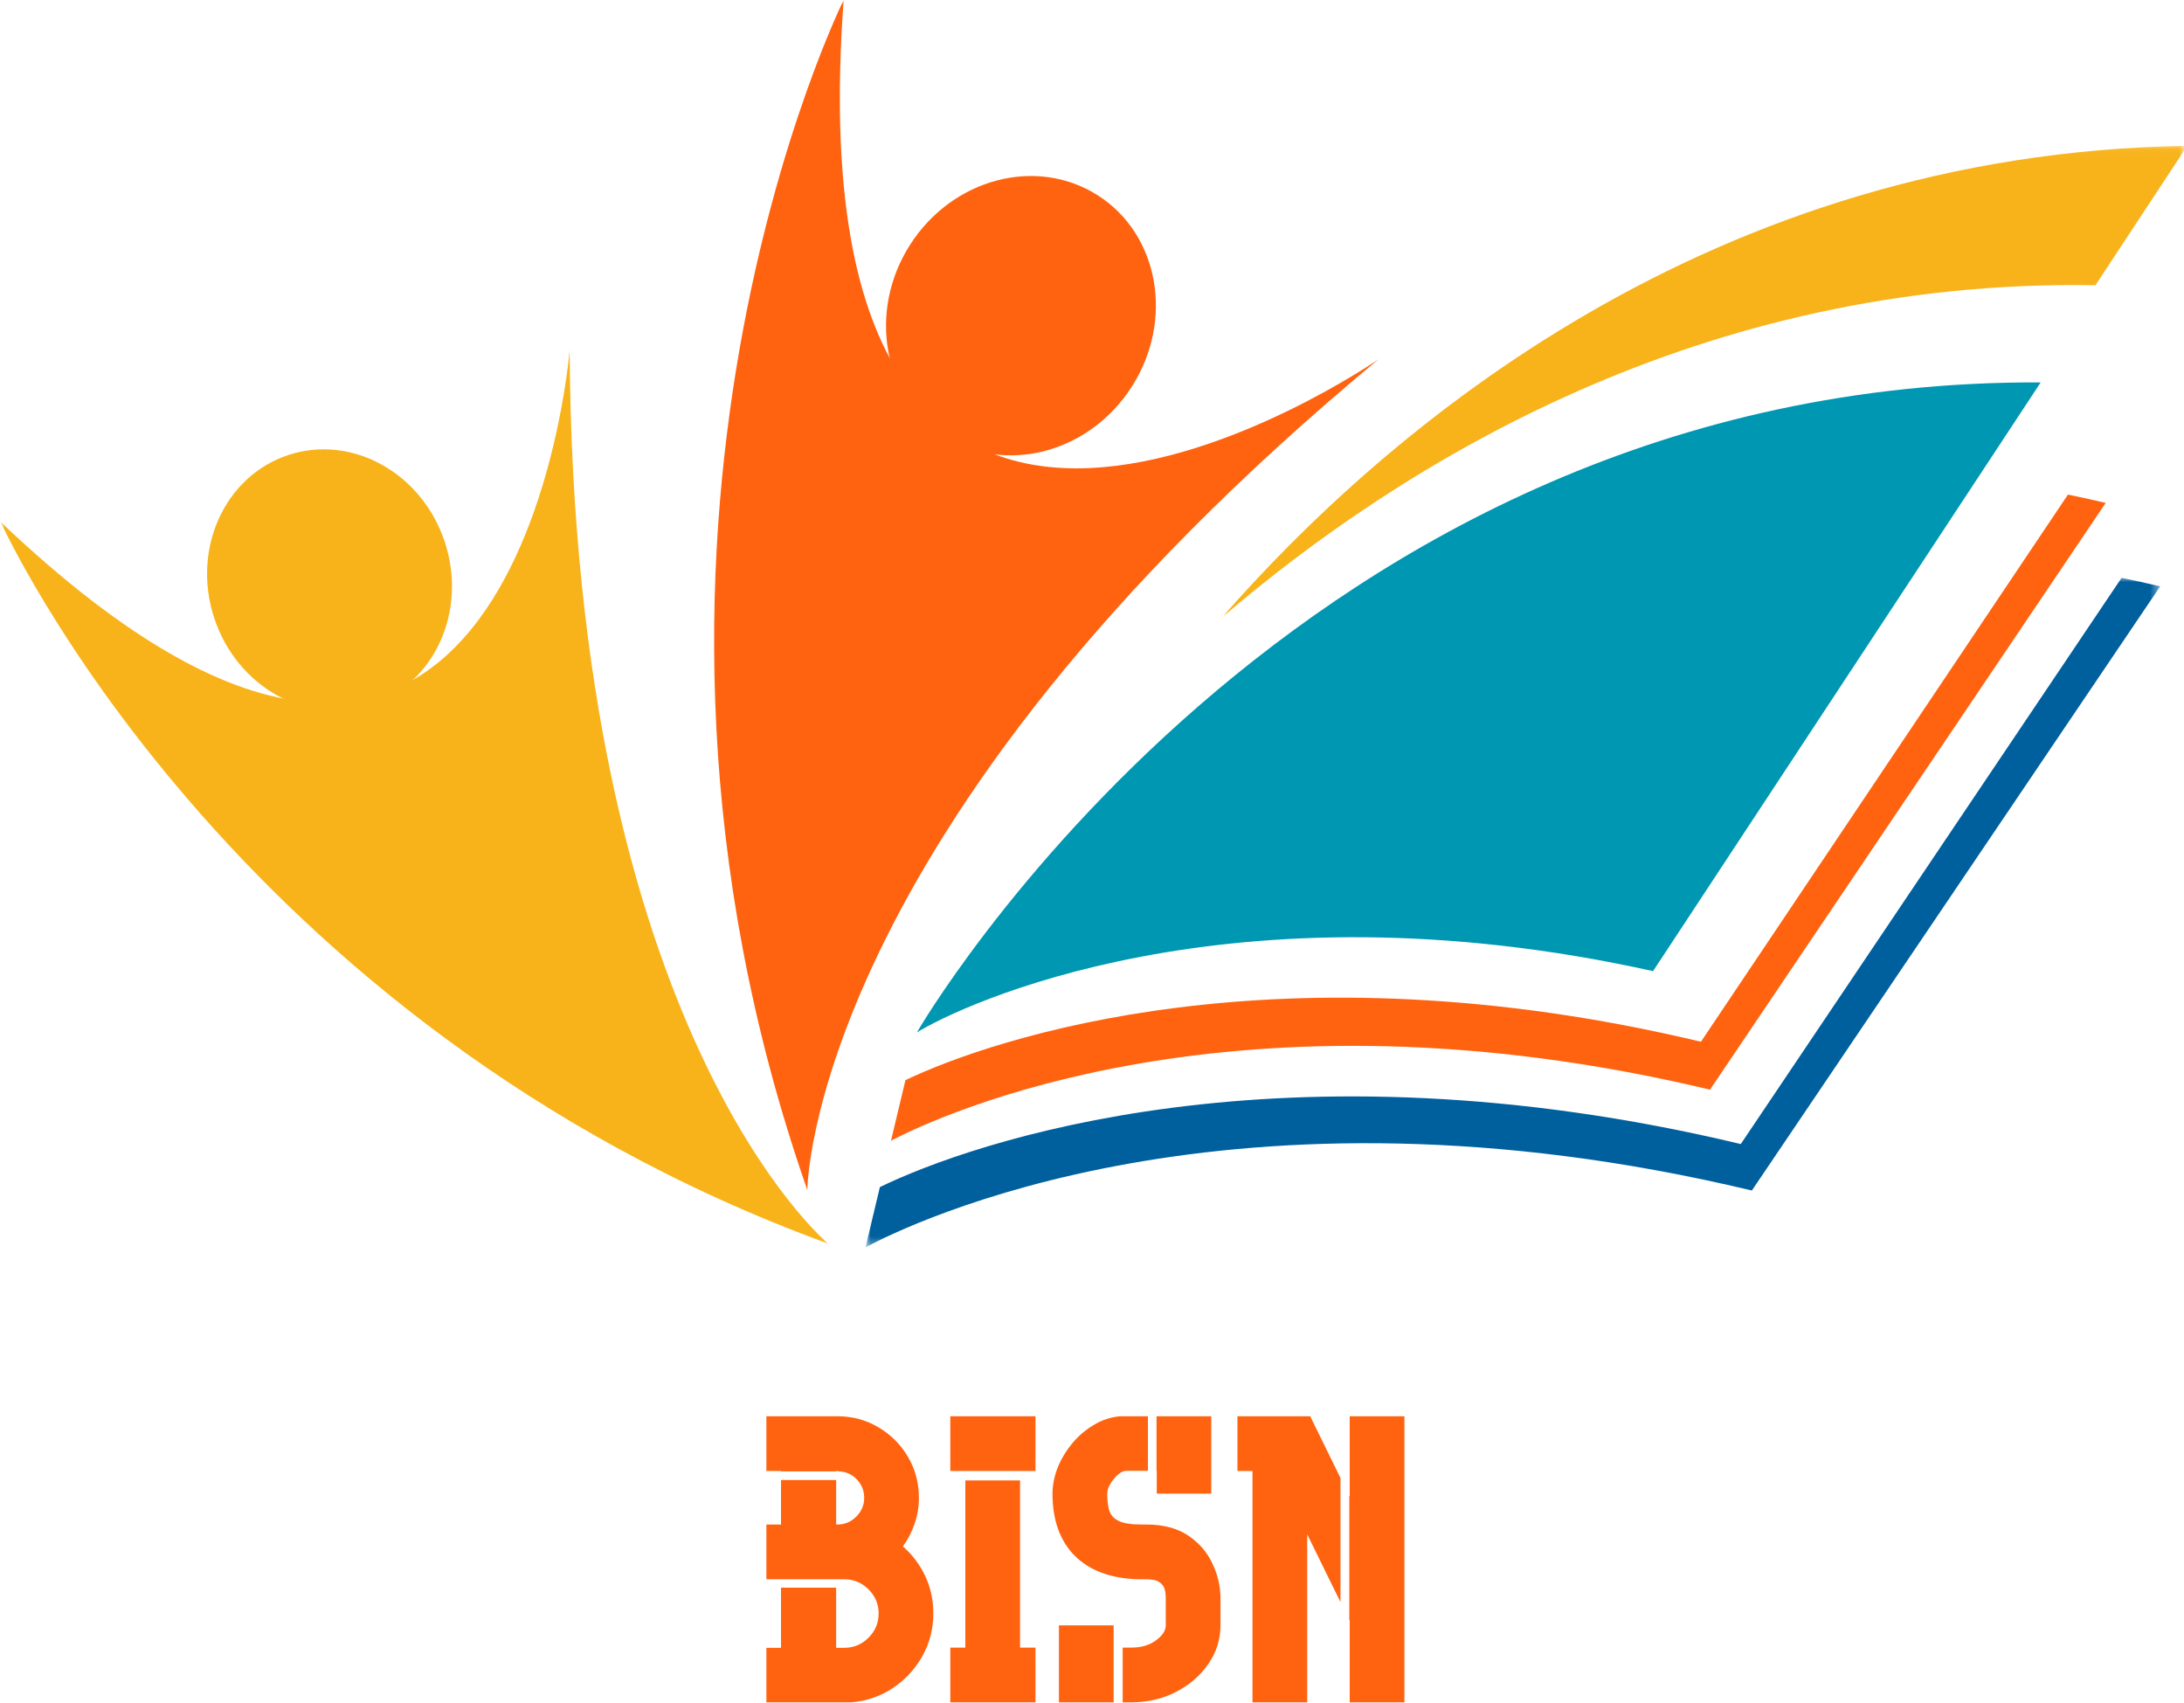 <svg xmlns="http://www.w3.org/2000/svg" width="227" height="177" viewBox="0 0 227 177" fill="none"><mask id="mask0_24_354" style="mask-type:luminance" maskUnits="userSpaceOnUse" x="73" y="0" width="71" height="125"><path d="M73.042 0H143.708V124.958H73.042V0Z" fill="white"></path></mask><g mask="url(#mask0_24_354)"><path d="M83.912 123.661C83.912 123.661 84.073 86.401 143.302 37.318C143.302 37.318 81.818 79.943 87.688 -0.005C87.688 -0.005 60.094 55.531 83.912 123.661Z" fill="#FF6310"></path></g><path d="M114.094 20.292C120.464 24.354 122.057 33.25 117.651 40.156C113.25 47.068 104.511 49.38 98.141 45.318C91.771 41.255 90.177 32.359 94.578 25.453C98.984 18.542 107.719 16.234 114.094 20.292Z" fill="#FF6310"></path><mask id="mask1_24_354" style="mask-type:luminance" maskUnits="userSpaceOnUse" x="0" y="35" width="87" height="95"><path d="M0 35.625H86.375V130H0V35.625Z" fill="white"></path></mask><g mask="url(#mask1_24_354)"><path d="M86.078 129.234C86.078 129.234 59.594 107.333 59.208 36.391C59.208 36.391 53.667 105.172 0.073 54.245C0.073 54.245 23.557 106.391 86.078 129.234Z" fill="#F8B31A"></path></g><path d="M29.99 47.276C36.609 45.104 43.886 49.167 46.24 56.349C48.594 63.531 45.136 71.109 38.511 73.281C31.891 75.453 24.615 71.391 22.261 64.208C19.906 57.026 23.365 49.448 29.99 47.276Z" fill="#F8B31A"></path><path d="M212.104 39.739L171.813 100.917C127.734 91.125 99.646 104.557 95.297 107.292C95.297 107.292 134.406 39.385 212.104 39.739Z" fill="#0097B2"></path><mask id="mask2_24_354" style="mask-type:luminance" maskUnits="userSpaceOnUse" x="126" y="15" width="101" height="50"><path d="M126.964 15.042H227V64.213H126.964V15.042Z" fill="white"></path></mask><g mask="url(#mask2_24_354)"><path d="M227.339 15.151L217.797 29.641C176.896 28.927 145.844 48.021 126.979 64.193C144.266 44.464 177.766 15.917 227.339 15.151Z" fill="#F8B31A"></path></g><path d="M218.865 52.261L177.734 113.234C128.448 101.453 97.552 115.953 92.609 118.537L94.109 112.245C103.167 107.912 133.037 97.797 176.792 108.255L214.938 51.396C216.24 51.661 217.547 51.948 218.865 52.261Z" fill="#FF6310"></path><mask id="mask3_24_354" style="mask-type:luminance" maskUnits="userSpaceOnUse" x="89" y="59" width="136" height="71"><path d="M89.938 59.969H224.537V129.62H89.938V59.969Z" fill="white"></path></mask><g mask="url(#mask3_24_354)"><path d="M224.526 60.932L182.084 123.714C127.875 110.755 94.391 127.24 89.959 129.62L91.453 123.359C100.932 118.74 133.209 107.474 180.932 118.885L220.511 60.047C221.839 60.318 223.182 60.609 224.526 60.932Z" fill="#00609E"></path></g><path d="M97.01 167.651C97.01 169.266 96.625 170.75 95.865 172.11C95.099 173.459 94.084 174.558 92.823 175.401C91.557 176.25 90.125 176.75 88.531 176.901H79.656V171.235H81.177V164.985H86.906V171.235H87.719C88.719 171.235 89.563 170.891 90.26 170.193C90.969 169.5 91.323 168.651 91.323 167.651C91.323 166.683 90.969 165.849 90.26 165.151C89.563 164.459 88.719 164.11 87.719 164.11H79.656V158.422H81.177V153.797H86.906V158.422H87.052C87.802 158.422 88.448 158.151 88.99 157.61C89.542 157.058 89.823 156.401 89.823 155.651C89.823 154.917 89.573 154.287 89.073 153.755C88.573 153.214 87.953 152.933 87.219 152.901H87.198C87.167 152.875 87.12 152.86 87.052 152.86H86.906V152.901H81.177V152.86H79.656V147.172H87.052C88.604 147.172 90.021 147.558 91.302 148.318C92.594 149.084 93.615 150.104 94.365 151.38C95.125 152.662 95.51 154.084 95.51 155.651C95.51 156.599 95.354 157.5 95.052 158.36C94.76 159.224 94.354 160 93.844 160.693C94.813 161.542 95.584 162.563 96.156 163.755C96.724 164.953 97.01 166.25 97.01 167.651Z" fill="#FF6310"></path><path d="M107.626 152.86H98.772V147.172H107.626V152.86ZM107.626 176.901H98.772V171.214H100.335V153.839H106.022V171.214H107.626V176.901Z" fill="#FF6310"></path><path d="M115.75 168.901V176.901H110.063V168.901H115.75ZM120.229 152.839H120.208V147.172H125.896V155.214H120.229V152.839ZM109.396 155.214C109.396 154.339 109.568 153.453 109.917 152.547C110.276 151.646 110.771 150.813 111.396 150.047C112.031 149.271 112.776 148.625 113.625 148.11C114.469 147.584 115.396 147.271 116.396 147.172H119.313V152.839H117.063C116.781 152.839 116.49 152.979 116.188 153.255C115.88 153.521 115.615 153.839 115.396 154.214C115.188 154.578 115.083 154.912 115.083 155.214C115.083 155.854 115.146 156.417 115.271 156.901C115.406 157.391 115.729 157.766 116.229 158.026C116.74 158.292 117.552 158.422 118.667 158.422H119.167C120.917 158.422 122.36 158.808 123.5 159.568C124.636 160.334 125.479 161.308 126.021 162.485C126.573 163.651 126.854 164.854 126.854 166.089V168.901C126.854 170.375 126.427 171.714 125.583 172.922C124.75 174.13 123.63 175.099 122.229 175.818C120.823 176.542 119.271 176.901 117.563 176.901H116.688V171.214H117.563C118.604 171.214 119.464 170.964 120.146 170.464C120.823 169.964 121.167 169.443 121.167 168.901V166.089C121.167 165.422 121.047 164.959 120.813 164.693C120.573 164.417 120.297 164.25 119.979 164.193C119.672 164.141 119.401 164.11 119.167 164.11H118.271C115.448 164.026 113.261 163.214 111.708 161.672C110.167 160.12 109.396 157.964 109.396 155.214Z" fill="#FF6310"></path><path d="M128.618 147.172H136.181L139.327 153.589V166.485L135.868 159.443V176.901H130.181V152.86H128.618V147.172ZM140.285 176.901V168.401L140.243 168.339V155.422L140.285 155.505V147.172H145.973V176.901H140.285Z" fill="#FF6310"></path></svg>